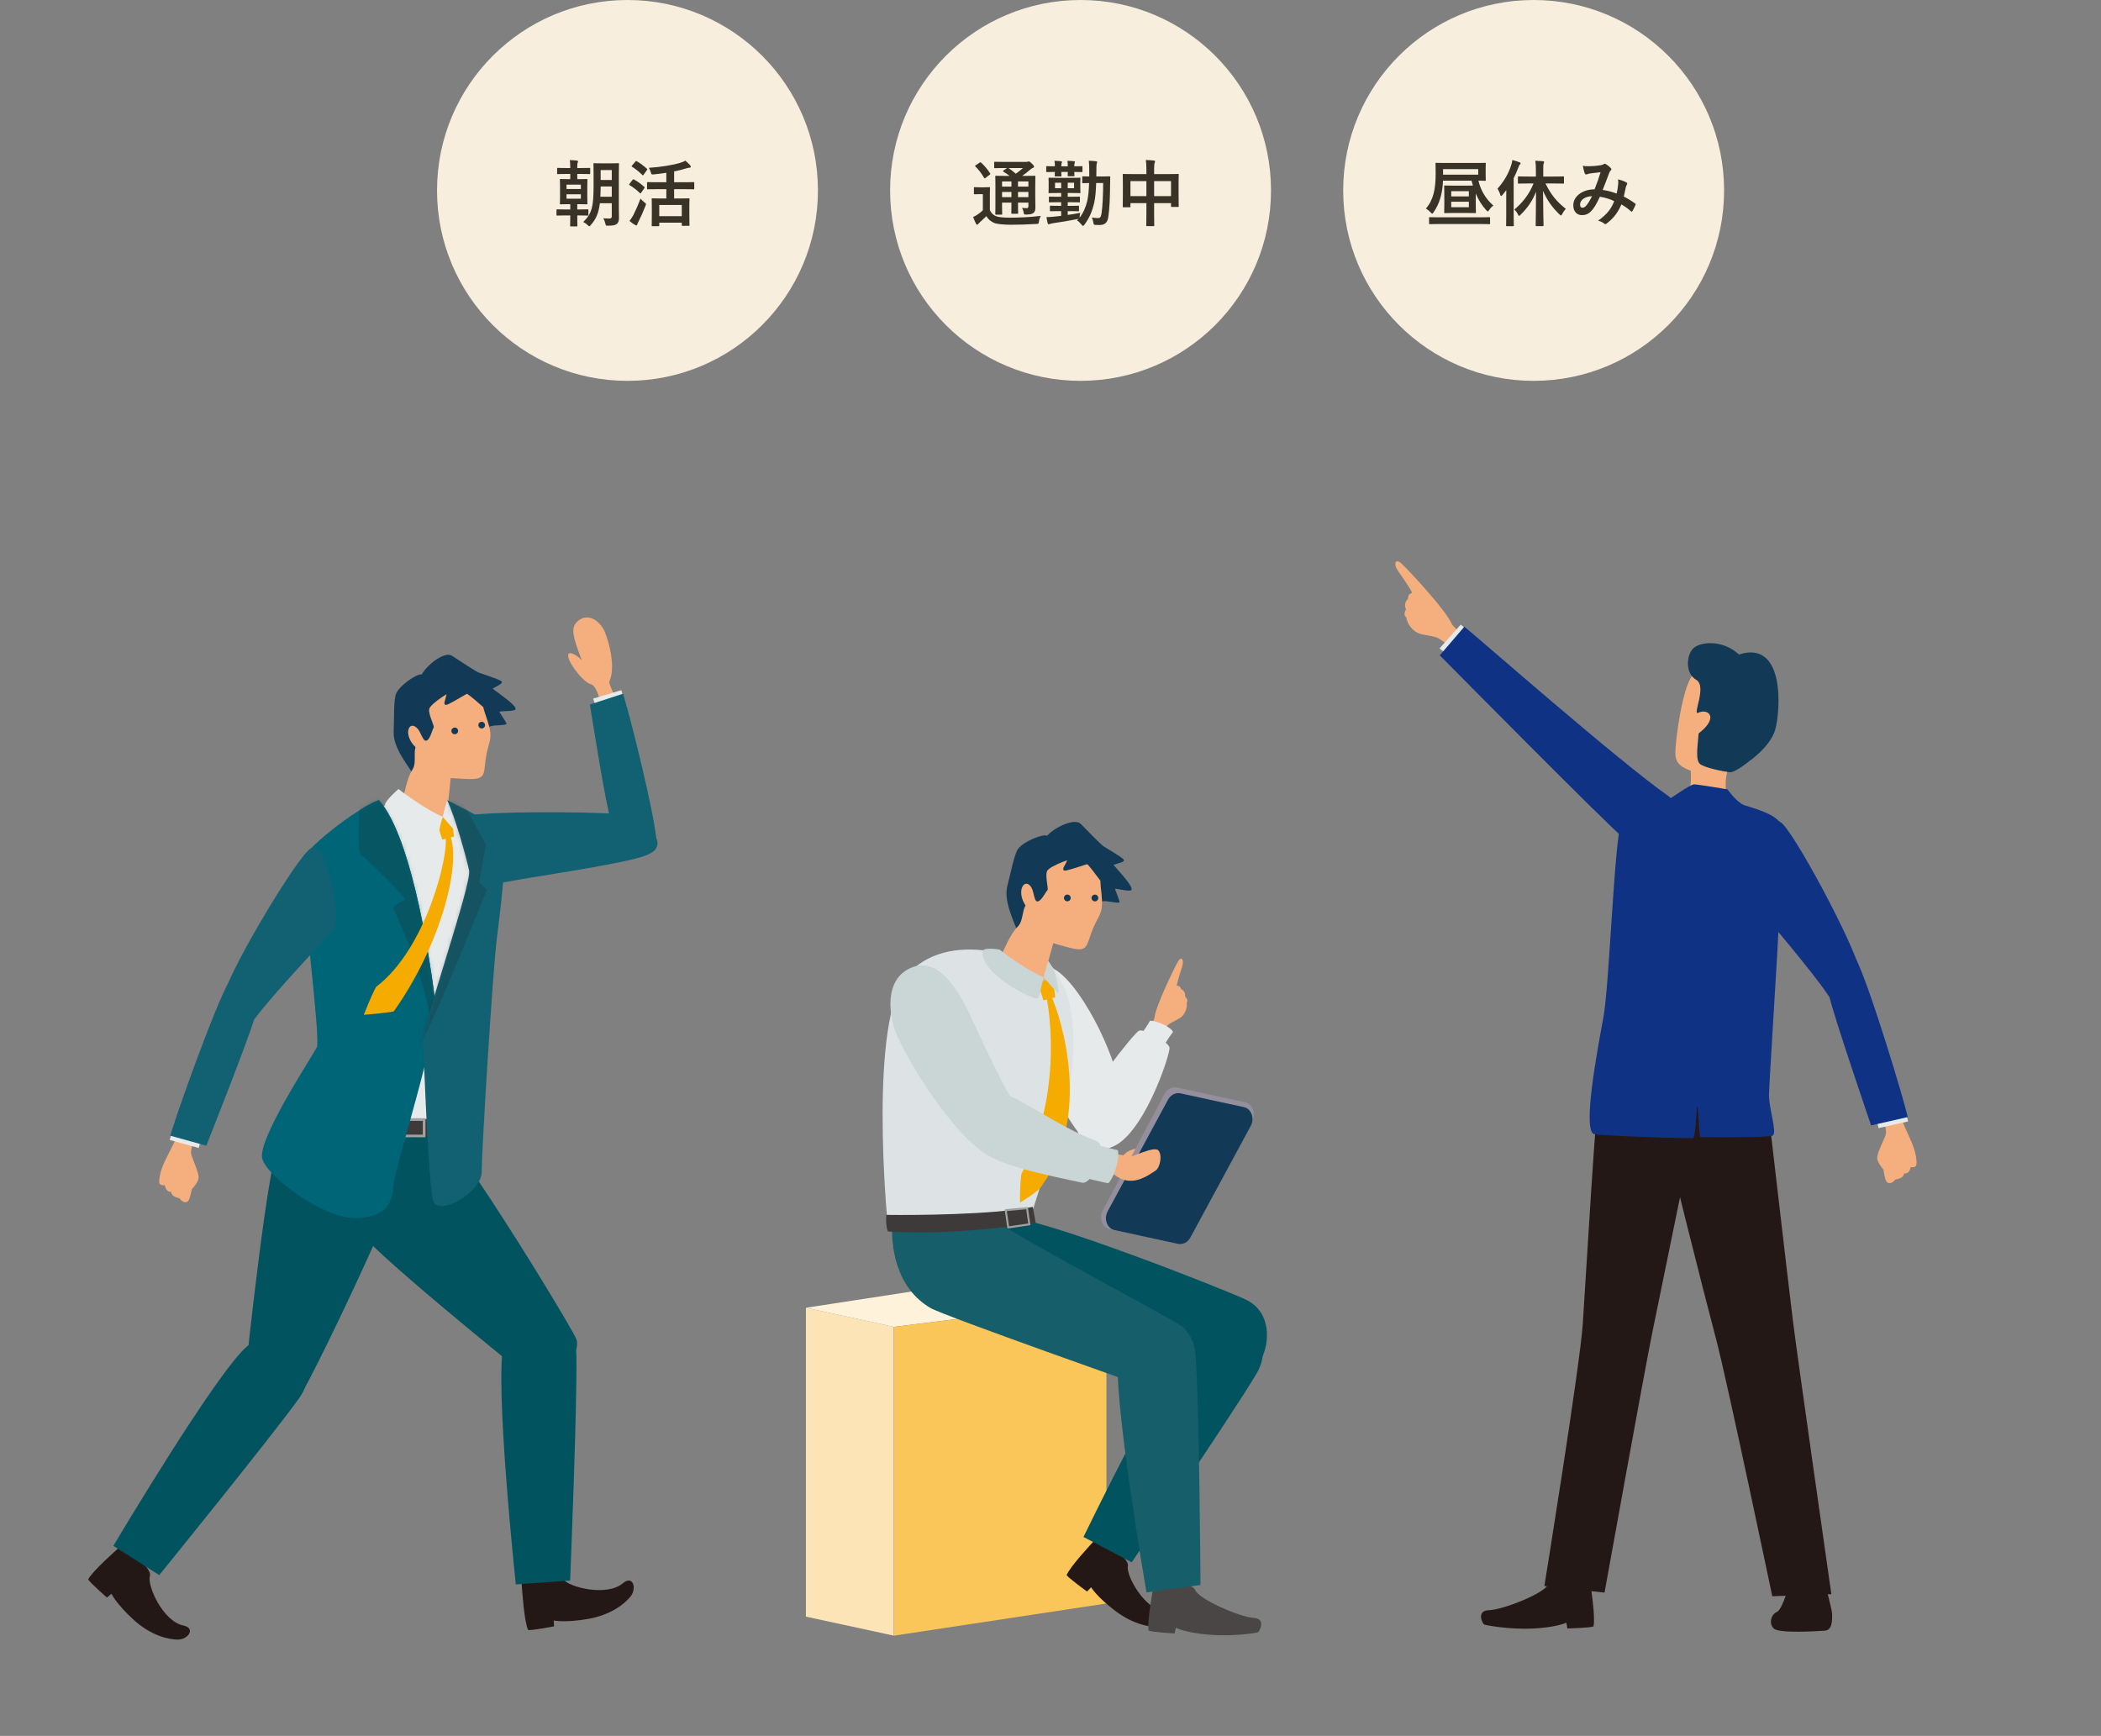 <svg width="524" height="433" viewBox="0 0 524 433" fill="none" xmlns="http://www.w3.org/2000/svg">
<rect x="0" y="0" width="524" height="433" fill="#808080" stroke="none"/>
<circle cx="156.498" cy="47.5" r="47.5" fill="#F7EEDD"/>
<path d="M154.342 43.678C154.342 41.932 154.378 41.014 154.378 40.906C154.378 40.726 154.36 40.708 154.18 40.708C154.054 40.708 153.622 40.744 152.308 40.744H150.076C148.762 40.744 148.312 40.708 148.204 40.708C148.024 40.708 148.006 40.726 148.006 40.906C148.006 41.032 148.042 41.932 148.042 43.678V46.288C148.042 51.688 147.592 53.254 145.468 55.378C145.846 55.558 146.224 55.81 146.566 56.152C146.764 56.35 146.872 56.44 146.962 56.44C147.07 56.44 147.16 56.332 147.358 56.116C148.636 54.658 149.302 53.218 149.608 50.698H152.578V53.938C152.578 54.37 152.398 54.514 151.948 54.514C151.39 54.514 151.03 54.496 150.472 54.46C150.67 54.784 150.868 55.27 150.976 55.756C151.084 56.296 151.084 56.296 151.642 56.296C153.028 56.296 153.496 56.152 153.874 55.828C154.234 55.522 154.378 55.054 154.378 54.37C154.378 53.632 154.342 52.696 154.342 51.886V43.678ZM149.734 49.078C149.77 48.322 149.806 47.476 149.806 46.522H152.578V49.078H149.734ZM152.578 42.418V44.902H149.806V42.418H152.578ZM141.13 52.246C139.618 52.246 139.096 52.21 138.988 52.21C138.808 52.21 138.79 52.228 138.79 52.408V53.56C138.79 53.758 138.808 53.776 138.988 53.776C139.096 53.776 139.618 53.74 141.13 53.74H142.228C142.228 55.378 142.192 56.152 142.192 56.278C142.192 56.458 142.21 56.476 142.408 56.476H143.83C143.992 56.476 144.01 56.458 144.01 56.278C144.01 56.188 143.974 55.396 143.974 53.776V53.74H144.406C145.918 53.74 146.44 53.776 146.548 53.776C146.728 53.776 146.746 53.758 146.746 53.56V52.408C146.746 52.228 146.728 52.21 146.548 52.21C146.44 52.21 145.918 52.246 144.406 52.246H143.974V50.932H144.424C145.738 50.932 146.188 50.968 146.314 50.968C146.494 50.968 146.512 50.95 146.512 50.788C146.512 50.662 146.476 50.194 146.476 49.114V46.504C146.476 45.442 146.512 44.956 146.512 44.848C146.512 44.668 146.494 44.65 146.314 44.65C146.188 44.65 145.738 44.686 144.424 44.686H143.974V43.39H144.856C146.368 43.39 146.872 43.426 146.98 43.426C147.178 43.426 147.196 43.408 147.196 43.228V42.076C147.196 41.896 147.178 41.878 146.98 41.878C146.872 41.878 146.368 41.914 144.856 41.914H143.974V41.59C143.974 40.942 144.01 40.708 144.082 40.564C144.136 40.438 144.172 40.348 144.172 40.258C144.172 40.15 144.082 40.096 143.92 40.06C143.398 39.988 142.804 39.952 142.12 39.934C142.192 40.528 142.228 41.032 142.228 41.914H141.292C139.78 41.914 139.276 41.878 139.168 41.878C138.97 41.878 138.952 41.896 138.952 42.076V43.228C138.952 43.408 138.97 43.426 139.168 43.426C139.276 43.426 139.78 43.39 141.292 43.39H142.228V44.686H141.706C140.374 44.686 139.96 44.65 139.834 44.65C139.654 44.65 139.636 44.668 139.636 44.848C139.636 44.974 139.672 45.442 139.672 46.504V49.114C139.672 50.194 139.636 50.662 139.636 50.788C139.636 50.95 139.654 50.968 139.834 50.968C139.96 50.968 140.392 50.932 141.724 50.932H142.228V52.246H141.13ZM144.874 49.564H141.292V48.466H144.874V49.564ZM141.292 46.054H144.874V47.152H141.292V46.054ZM166.186 47.188V49.51H165.088C163.45 49.51 162.856 49.474 162.748 49.474C162.55 49.474 162.532 49.492 162.532 49.672C162.532 49.798 162.568 50.302 162.568 51.724V53.146C162.568 55.648 162.532 56.116 162.532 56.242C162.532 56.404 162.55 56.422 162.748 56.422H164.224C164.404 56.422 164.422 56.404 164.422 56.242V55.54H170.038V56.152C170.038 56.314 170.056 56.332 170.236 56.332H171.766C171.946 56.332 171.964 56.314 171.964 56.152C171.964 56.044 171.928 55.576 171.928 53.092V51.472C171.928 50.284 171.964 49.78 171.964 49.672C171.964 49.492 171.946 49.474 171.766 49.474C171.64 49.474 171.082 49.51 169.426 49.51H168.13V47.188H170.488C172.252 47.188 172.864 47.224 172.972 47.224C173.134 47.224 173.152 47.206 173.152 47.026V45.604C173.152 45.442 173.134 45.424 172.972 45.424C172.864 45.424 172.252 45.46 170.488 45.46H168.13V42.76C169.21 42.544 170.2 42.31 171.064 42.022C171.55 41.86 171.82 41.842 172.036 41.824C172.216 41.806 172.288 41.698 172.288 41.59C172.288 41.446 172.234 41.356 172.126 41.23C171.802 40.87 171.388 40.438 170.938 40.078C170.578 40.294 170.254 40.42 169.768 40.582C167.932 41.158 164.764 41.68 161.83 41.86C162.01 42.13 162.19 42.544 162.334 43.048C162.478 43.534 162.496 43.552 163.072 43.498C164.116 43.39 165.16 43.264 166.186 43.102V45.46H164.08C162.298 45.46 161.686 45.424 161.578 45.424C161.398 45.424 161.38 45.442 161.38 45.604V47.026C161.38 47.206 161.398 47.224 161.578 47.224C161.686 47.224 162.298 47.188 164.08 47.188H166.186ZM164.422 51.13H170.038V53.92H164.422V51.13ZM156.988 55.108C157.492 55.54 157.96 55.846 158.374 56.098C158.5 56.17 158.608 56.224 158.698 56.224C158.824 56.224 158.896 56.134 158.932 55.99C158.968 55.81 159.094 55.576 159.238 55.306C159.832 54.118 160.444 52.732 160.984 51.346C161.056 51.148 161.11 51.022 161.11 50.914C161.11 50.77 161.002 50.68 160.714 50.464C160.372 50.194 159.994 49.834 159.742 49.546C159.076 51.292 158.446 52.696 157.942 53.686C157.618 54.28 157.366 54.64 156.988 55.108ZM157.654 41.266C157.564 41.374 157.528 41.428 157.528 41.482C157.528 41.518 157.564 41.554 157.654 41.608C158.518 42.13 159.4 42.868 160.192 43.642C160.264 43.696 160.3 43.732 160.354 43.732C160.39 43.732 160.444 43.696 160.516 43.588L161.326 42.454C161.398 42.346 161.434 42.292 161.434 42.238C161.434 42.184 161.398 42.13 161.326 42.076C160.552 41.374 159.724 40.726 158.824 40.222C158.68 40.132 158.626 40.132 158.482 40.294L157.654 41.266ZM157.006 45.838C156.934 45.928 156.898 46 156.898 46.054C156.898 46.09 156.934 46.126 157.024 46.18C157.924 46.72 158.788 47.386 159.562 48.142C159.634 48.214 159.688 48.25 159.724 48.25C159.778 48.25 159.814 48.214 159.868 48.124L160.678 46.972C160.75 46.864 160.786 46.81 160.786 46.756C160.786 46.72 160.75 46.684 160.678 46.612C159.868 45.874 159.004 45.262 158.122 44.776C157.96 44.686 157.906 44.686 157.762 44.866L157.006 45.838Z" fill="#393327"/>
<circle cx="269.498" cy="47.5" r="47.5" fill="#F7EEDD"/>
<path d="M258.198 46.342C258.198 44.884 258.234 44.146 258.234 44.038C258.234 43.858 258.216 43.84 258.036 43.84C257.91 43.84 257.316 43.876 255.606 43.876H254.94C255.678 43.354 256.272 42.886 256.902 42.346C257.226 42.058 257.406 41.95 257.586 41.896C257.784 41.824 257.892 41.716 257.892 41.554C257.892 41.374 257.766 41.194 257.334 40.78C256.902 40.384 256.74 40.258 256.596 40.258C256.506 40.258 256.452 40.276 256.326 40.33C256.236 40.366 256.092 40.384 255.858 40.384H250.512C248.82 40.384 248.262 40.348 248.154 40.348C247.974 40.348 247.956 40.366 247.956 40.564V41.77C247.956 41.932 247.974 41.95 248.154 41.95C248.262 41.95 248.82 41.914 250.512 41.914H251.178L250.296 42.508C250.206 42.58 250.152 42.634 250.152 42.688C250.152 42.742 250.188 42.778 250.26 42.832C250.818 43.174 251.34 43.498 251.808 43.876H250.836C249.144 43.876 248.532 43.84 248.442 43.84C248.244 43.84 248.226 43.858 248.226 44.038C248.226 44.164 248.262 44.776 248.262 46.18V51.238C248.262 52.624 248.226 53.218 248.226 53.344C248.226 53.524 248.244 53.542 248.442 53.542H249.756C249.936 53.542 249.954 53.524 249.954 53.344C249.954 53.236 249.918 52.588 249.918 51.22V50.536H252.258V51.022C252.258 52.39 252.222 53.002 252.222 53.11C252.222 53.308 252.24 53.326 252.42 53.326H253.752C253.914 53.326 253.932 53.308 253.932 53.11C253.932 53.002 253.896 52.39 253.896 51.022V50.536H256.488V51.4C256.488 51.796 256.362 51.922 256.002 51.922C255.696 51.922 255.3 51.904 254.868 51.868C255.102 52.138 255.228 52.57 255.336 53.11C255.426 53.524 255.408 53.524 255.948 53.524C257.1 53.506 257.496 53.326 257.784 53.092C258.144 52.768 258.234 52.354 258.234 51.67C258.234 51.058 258.198 50.212 258.198 49.114V46.342ZM253.896 49.168V47.89H256.488V49.168H253.896ZM256.488 45.262V46.54H253.896V45.262H256.488ZM249.918 46.54V45.262H252.258V46.54H249.918ZM249.918 49.168V47.89H252.258V49.168H249.918ZM255.138 41.914C254.526 42.472 253.968 42.904 253.338 43.336C252.744 42.796 252.15 42.328 251.52 41.914H255.138ZM246.876 48.592C246.876 47.494 246.912 46.99 246.912 46.882C246.912 46.702 246.894 46.684 246.714 46.684C246.624 46.684 246.354 46.72 245.418 46.72H244.374C243.438 46.72 243.204 46.684 243.114 46.684C242.916 46.684 242.898 46.702 242.898 46.882V48.25C242.898 48.448 242.916 48.466 243.114 48.466C243.204 48.466 243.438 48.43 244.374 48.43H245.13V52.444C244.68 52.876 244.23 53.254 243.744 53.56C243.402 53.776 243.15 53.92 242.7 54.136C242.952 54.784 243.186 55.36 243.438 55.828C243.51 55.972 243.618 56.062 243.69 56.062C243.798 56.062 243.87 56.008 243.942 55.882C244.014 55.792 244.104 55.702 244.302 55.522C244.86 55 245.454 54.46 246.012 53.92C246.444 54.676 247.02 55.162 247.83 55.558C248.478 55.882 250.224 56.062 252.06 56.062C253.95 56.062 256.146 56.008 258.45 55.864C259.026 55.846 259.026 55.846 259.116 55.27C259.188 54.766 259.35 54.208 259.602 53.848C256.92 54.172 254.094 54.298 251.79 54.298C250.224 54.298 249.018 54.172 248.406 53.92C247.65 53.596 247.254 53.164 246.876 52.426V48.592ZM243.348 41.23C243.15 41.356 243.132 41.41 243.276 41.536C244.05 42.292 244.788 43.246 245.436 44.344C245.49 44.434 245.526 44.488 245.58 44.488C245.634 44.488 245.706 44.434 245.814 44.362L246.822 43.588C247.038 43.426 247.038 43.39 246.93 43.228C246.282 42.22 245.544 41.338 244.716 40.582C244.644 40.51 244.59 40.474 244.536 40.474C244.482 40.474 244.41 40.51 244.32 40.564L243.348 41.23ZM275.136 45.658C275.118 48.736 274.992 51.508 274.722 53.254C274.578 54.172 274.362 54.406 273.804 54.406C273.336 54.406 272.778 54.334 272.31 54.262C272.49 54.622 272.616 55.054 272.688 55.486C272.778 56.062 272.778 56.062 273.192 56.098C273.498 56.116 273.786 56.134 274.164 56.134C275.532 56.134 276.198 55.558 276.414 54.154C276.738 52.03 276.846 49.024 276.864 45.964C276.864 45.388 276.882 44.83 276.9 44.2C276.9 44.02 276.864 43.984 276.684 43.984C276.576 43.984 276.108 44.02 274.704 44.02H273.426C273.444 43.57 273.444 43.12 273.444 42.67C273.444 41.572 273.462 41.05 273.516 40.852C273.57 40.69 273.642 40.546 273.642 40.402C273.642 40.312 273.534 40.24 273.372 40.222C272.742 40.15 272.202 40.114 271.554 40.096C271.644 40.96 271.662 41.518 271.662 42.616V44.02C270.6 44.02 270.204 43.984 270.114 43.984C269.934 43.984 269.916 44.002 269.916 44.182V45.514C269.916 45.676 269.934 45.694 270.114 45.694C270.204 45.694 270.582 45.676 271.626 45.658C271.572 47.422 271.428 48.988 271.158 50.158C270.78 51.706 270.186 53.128 269.25 54.298C269.25 54.226 269.25 54.118 269.268 53.992C269.286 53.686 269.358 53.398 269.412 53.092C268.404 53.29 267.324 53.47 266.298 53.614V52.66H266.874C268.314 52.66 268.8 52.696 268.908 52.696C269.088 52.696 269.106 52.678 269.106 52.48V51.526C269.106 51.328 269.088 51.31 268.908 51.31C268.8 51.31 268.314 51.346 266.874 51.346H266.298V50.446H267.036C268.548 50.446 269.034 50.482 269.142 50.482C269.322 50.482 269.34 50.464 269.34 50.284V49.222C269.34 49.06 269.322 49.042 269.142 49.042C269.034 49.042 268.548 49.078 267.036 49.078H266.298V48.142H267.09C268.62 48.142 269.142 48.178 269.25 48.178C269.448 48.178 269.466 48.16 269.466 47.962C269.466 47.854 269.43 47.548 269.43 46.828V45.694C269.43 44.938 269.466 44.632 269.466 44.524C269.466 44.344 269.448 44.326 269.25 44.326C269.142 44.326 268.62 44.362 267.09 44.362H263.886C262.356 44.362 261.834 44.326 261.708 44.326C261.528 44.326 261.51 44.344 261.51 44.524C261.51 44.632 261.546 44.938 261.546 45.694V46.828C261.546 47.548 261.51 47.854 261.51 47.962C261.51 48.16 261.528 48.178 261.708 48.178C261.834 48.178 262.356 48.142 263.886 48.142H264.66V49.078H263.922C262.41 49.078 261.924 49.042 261.816 49.042C261.618 49.042 261.6 49.06 261.6 49.222V50.284C261.6 50.464 261.618 50.482 261.816 50.482C261.924 50.482 262.41 50.446 263.922 50.446H264.66V51.346H264.084C262.644 51.346 262.176 51.31 262.068 51.31C261.87 51.31 261.852 51.328 261.852 51.526V52.48C261.852 52.678 261.87 52.696 262.068 52.696C262.176 52.696 262.644 52.66 264.084 52.66H264.66V53.848C263.958 53.938 263.31 53.992 262.788 54.046C262.086 54.118 261.69 54.136 260.988 54.154C261.078 54.658 261.168 55.18 261.276 55.648C261.33 55.828 261.42 55.936 261.528 55.936C261.654 55.936 261.744 55.9 261.87 55.846C262.014 55.792 262.176 55.756 262.482 55.702C264.516 55.414 266.694 55.054 268.674 54.658L268.98 54.604L268.62 54.982C268.962 55.18 269.376 55.576 269.754 56.044C269.916 56.242 270.006 56.35 270.114 56.35C270.204 56.35 270.294 56.26 270.438 56.08C271.68 54.424 272.382 52.75 272.886 50.644C273.192 49.33 273.336 47.548 273.39 45.658H275.136ZM267.882 46.954H266.298V45.586H267.882V46.954ZM263.13 46.954V45.586H264.66V46.954H263.13ZM260.934 42.706C260.934 42.904 260.952 42.922 261.132 42.922C261.222 42.922 261.744 42.904 263.094 42.886C263.076 43.462 263.058 43.714 263.058 43.804C263.058 43.984 263.076 44.002 263.256 44.002H264.534C264.714 44.002 264.732 43.984 264.732 43.804C264.732 43.714 264.696 43.462 264.696 42.886H266.316C266.298 43.462 266.28 43.678 266.28 43.786C266.28 43.948 266.298 43.966 266.478 43.966H267.774C267.954 43.966 267.972 43.948 267.972 43.786C267.972 43.696 267.936 43.462 267.936 42.886C269.178 42.904 269.664 42.922 269.772 42.922C269.952 42.922 269.97 42.904 269.97 42.706V41.644C269.97 41.464 269.952 41.446 269.772 41.446C269.664 41.446 269.178 41.482 267.936 41.482C267.936 40.996 267.954 40.762 268.026 40.636C268.062 40.546 268.098 40.474 268.098 40.384C268.098 40.276 268.026 40.24 267.882 40.222C267.378 40.168 266.784 40.132 266.226 40.114C266.28 40.546 266.316 40.942 266.316 41.482H264.696C264.696 40.978 264.732 40.762 264.786 40.654C264.84 40.546 264.876 40.492 264.876 40.384C264.876 40.294 264.804 40.24 264.642 40.222C264.156 40.168 263.562 40.132 262.986 40.114C263.076 40.564 263.094 40.942 263.094 41.482C261.744 41.482 261.222 41.446 261.132 41.446C260.952 41.446 260.934 41.464 260.934 41.644V42.706ZM285.918 43.426H282.66C280.932 43.426 280.338 43.39 280.212 43.39C280.032 43.39 280.014 43.408 280.014 43.588C280.014 43.696 280.05 44.272 280.05 46.108V47.962C280.05 50.842 280.014 51.382 280.014 51.49C280.014 51.688 280.032 51.706 280.212 51.706H281.742C281.922 51.706 281.94 51.688 281.94 51.49V50.662H285.918V52.912C285.918 55.036 285.882 56.098 285.882 56.206C285.882 56.386 285.9 56.404 286.08 56.404H287.682C287.862 56.404 287.88 56.386 287.88 56.206C287.88 56.116 287.844 55.018 287.844 52.876V50.662H292.056V51.418C292.056 51.598 292.074 51.616 292.254 51.616H293.784C293.964 51.616 293.982 51.598 293.982 51.418C293.982 51.31 293.946 50.788 293.946 47.908V45.82C293.946 44.254 293.982 43.696 293.982 43.588C293.982 43.408 293.964 43.39 293.784 43.39C293.658 43.39 293.064 43.426 291.336 43.426H287.844V42.076C287.844 41.23 287.898 40.834 287.988 40.618C288.042 40.51 288.078 40.384 288.078 40.258C288.078 40.132 287.934 40.06 287.772 40.042C287.16 39.97 286.44 39.934 285.774 39.916C285.882 40.564 285.918 41.212 285.918 42.22V43.426ZM292.056 45.172V48.916H287.844V45.172H292.056ZM281.94 45.172H285.918V48.916H281.94V45.172Z" fill="#393327"/>
<circle cx="382.498" cy="47.5" r="47.5" fill="#F7EEDD"/>
<path d="M370.532 42.112C370.532 41.248 370.568 40.924 370.568 40.816C370.568 40.636 370.55 40.618 370.37 40.618C370.28 40.618 369.65 40.654 367.868 40.654H360.74C358.976 40.654 358.328 40.618 358.22 40.618C358.04 40.618 358.022 40.636 358.022 40.816C358.022 40.924 358.058 41.68 358.058 43.3C358.058 47.116 357.518 49.852 355.628 52.012C356.006 52.228 356.456 52.606 356.834 53.002C357.014 53.2 357.122 53.308 357.194 53.308C357.284 53.308 357.356 53.2 357.518 52.984C359.084 50.77 359.768 48.16 359.894 45.064H367.004C367.112 45.478 367.22 45.892 367.346 46.288C367.022 46.306 366.5 46.306 365.726 46.306H362.576C361.046 46.306 360.506 46.27 360.38 46.27C360.2 46.27 360.182 46.288 360.182 46.468C360.182 46.594 360.218 47.08 360.218 48.196V51.238C360.218 52.372 360.182 52.84 360.182 52.966C360.182 53.146 360.2 53.164 360.38 53.164C360.506 53.164 361.046 53.128 362.576 53.128H365.726C367.256 53.128 367.778 53.164 367.904 53.164C368.084 53.164 368.102 53.146 368.102 52.966C368.102 52.858 368.066 52.372 368.066 51.238V48.268C368.714 49.834 369.56 51.22 370.694 52.444C370.892 52.642 370.982 52.732 371.072 52.732C371.162 52.732 371.234 52.624 371.396 52.408C371.684 51.958 372.062 51.562 372.44 51.256C370.64 49.708 369.29 47.53 368.732 45.064C369.848 45.082 370.298 45.1 370.37 45.1C370.55 45.1 370.568 45.082 370.568 44.902C370.568 44.794 370.532 44.47 370.532 43.624V42.112ZM368.678 43.57H359.912V42.184H368.678V43.57ZM366.338 51.688H361.946V50.32H366.338V51.688ZM361.946 47.692H366.338V48.988H361.946V47.692ZM369.074 55.882C370.73 55.882 371.306 55.918 371.414 55.918C371.612 55.918 371.63 55.9 371.63 55.72V54.37C371.63 54.19 371.612 54.172 371.414 54.172C371.306 54.172 370.73 54.208 369.074 54.208H358.976C357.32 54.208 356.744 54.172 356.636 54.172C356.438 54.172 356.42 54.19 356.42 54.37V55.72C356.42 55.9 356.438 55.918 356.636 55.918C356.744 55.918 357.32 55.882 358.976 55.882H369.074ZM382.466 45.766C381.422 48.43 379.766 50.518 377.696 52.264C378.038 52.606 378.326 52.948 378.578 53.47C378.704 53.722 378.776 53.848 378.866 53.848C378.956 53.848 379.064 53.74 379.226 53.578C380.972 51.886 382.214 50.086 383.096 47.818C383.078 52.192 383.006 55.828 383.006 56.188C383.006 56.386 383.024 56.404 383.204 56.404H384.77C384.95 56.404 384.968 56.386 384.968 56.188C384.968 55.828 384.86 52.174 384.842 47.62C385.832 49.888 387.092 51.706 388.946 53.488C389.126 53.65 389.216 53.74 389.306 53.74C389.414 53.74 389.486 53.632 389.63 53.362C389.882 52.894 390.152 52.48 390.53 52.102C388.208 50.266 386.786 48.502 385.454 45.766H387.398C389.144 45.766 389.756 45.802 389.882 45.802C390.044 45.802 390.062 45.784 390.062 45.604V44.2C390.062 44.02 390.044 44.002 389.882 44.002C389.756 44.002 389.144 44.038 387.398 44.038H384.896V42.598C384.896 41.374 384.896 40.996 385.004 40.78C385.058 40.654 385.112 40.564 385.112 40.402C385.112 40.312 385.004 40.222 384.824 40.204C384.23 40.15 383.582 40.114 382.916 40.096C383.024 40.816 383.06 41.482 383.06 42.634V44.038H381.242C379.478 44.038 378.884 44.002 378.776 44.002C378.596 44.002 378.578 44.02 378.578 44.2V45.604C378.578 45.784 378.596 45.802 378.776 45.802C378.884 45.802 379.478 45.766 381.242 45.766H382.466ZM375.662 53.488C375.662 55.252 375.626 56.116 375.626 56.224C375.626 56.404 375.644 56.422 375.806 56.422H377.354C377.534 56.422 377.552 56.404 377.552 56.224C377.552 56.134 377.516 55.252 377.516 53.488V44.452C377.948 43.588 378.344 42.706 378.686 41.788C378.848 41.32 378.92 41.158 379.046 41.05C379.19 40.942 379.244 40.87 379.244 40.744C379.244 40.618 379.154 40.564 378.956 40.474C378.434 40.258 377.786 40.078 377.192 39.916C377.138 40.348 377.048 40.762 376.904 41.194C376.238 43.336 375.014 45.37 373.484 47.062C373.718 47.422 374.024 48.016 374.168 48.574C374.222 48.79 374.294 48.88 374.384 48.88C374.456 48.88 374.564 48.808 374.708 48.646C375.05 48.25 375.374 47.836 375.68 47.422C375.662 48.124 375.662 48.844 375.662 49.42V53.488ZM403.202 48.286C401.906 47.8 400.844 47.53 399.71 47.386C400.25 46.09 400.754 44.686 401.222 43.462C401.366 43.12 401.438 42.778 401.708 42.526C401.816 42.418 401.888 42.328 401.888 42.22C401.888 42.112 401.834 42.022 401.726 41.914C401.384 41.554 400.952 41.194 400.502 40.924C400.43 40.87 400.34 40.852 400.25 40.852C400.178 40.852 400.088 40.87 400.016 40.924C399.782 41.068 399.584 41.158 399.134 41.23C398.108 41.374 397.208 41.464 396.344 41.464C395.804 41.482 395.3 41.464 394.76 41.356C394.94 42.256 395.12 42.958 395.282 43.318C395.336 43.444 395.426 43.516 395.57 43.516C395.678 43.516 395.804 43.48 395.894 43.444C396.182 43.336 396.452 43.282 396.704 43.246C397.298 43.174 398.198 43.066 399.188 42.958C398.738 44.47 398.288 45.73 397.694 47.224C394.688 47.224 392.384 48.97 392.384 51.202C392.384 52.948 393.482 53.668 394.526 53.668C395.444 53.668 396.164 53.38 396.83 52.678C397.55 51.958 398.072 51.058 399.026 49.078C400.322 49.276 401.6 49.672 402.59 50.176C401.906 51.994 400.808 53.488 398.558 55.054C399.188 55.216 399.638 55.396 400.124 55.792C400.25 55.882 400.322 55.918 400.394 55.918C400.502 55.918 400.592 55.846 400.754 55.72C402.5 54.37 403.472 53.056 404.39 50.986C405.236 51.472 405.956 51.994 406.748 52.678C406.82 52.75 406.892 52.804 406.964 52.804C407.018 52.804 407.072 52.768 407.126 52.678C407.342 52.318 407.72 51.562 407.9 51.13C407.954 50.95 407.972 50.86 407.792 50.752C407.126 50.248 406.01 49.546 404.984 49.024C405.164 48.25 405.344 47.458 405.488 46.702C405.542 46.432 405.668 46.234 405.776 46C405.902 45.838 405.812 45.604 405.65 45.514C405.218 45.244 404.498 44.974 403.562 44.74C403.616 45.226 403.616 45.568 403.58 45.964C403.508 46.774 403.382 47.458 403.202 48.286ZM397.064 48.934C396.596 49.888 396.164 50.608 395.75 51.13C395.39 51.58 395.048 51.814 394.706 51.814C394.274 51.814 394.076 51.562 394.076 50.986C394.076 49.96 395.228 49.006 397.064 48.934Z" fill="#393327"/>
<path d="M113.058 204.244C115.253 202.121 148.449 202.455 153.778 203.057C159.106 203.659 169.295 210.565 160.631 213.557C154.632 215.631 131.591 218.925 127.234 219.811C106.992 223.891 110.444 206.769 113.075 204.244H113.058Z" fill="#126173"/>
<path d="M150.125 177.024C150.125 177.024 149.22 171.155 147.41 170.704C145.6 170.252 142.198 165.955 141.746 163.932C141.294 161.892 143.874 163.347 145.114 164.701C142.735 158.598 142.232 156.374 144.26 154.803C146.304 153.214 148.734 154.084 150.46 156.843C151.314 158.197 153.845 165.989 151.985 169.968C151.616 170.77 155.034 176.656 155.034 176.656L150.108 177.057L150.125 177.024Z" fill="#F5AF7E"/>
<path d="M156.291 176.238L154.934 172.158L147.93 174.265L149.957 180.385L156.291 176.238Z" fill="#E6EAEB"/>
<path d="M155.403 173.044L147.125 175.736C147.125 175.736 151.13 201.402 152.404 204.846C153.677 208.274 164.033 216.584 163.765 210.163C163.497 203.743 156.76 177.141 155.403 173.044V173.044Z" fill="#126173"/>
<path d="M30.177 385.592C28.586 387.029 23.039 391.945 22 393.952C22.285 394.671 26.675 398.5 26.675 398.5L27.798 397.547C27.798 397.547 28.904 399.988 33.261 403.984C37.618 407.997 42.058 408.983 44.337 408.983C46.918 408.983 48.946 406.141 45.678 405.455C40.6 404.368 36.663 395.507 37.383 393.132C38.104 390.758 30.177 385.592 30.177 385.592Z" fill="#231815"/>
<path d="M39.713 392.898L28.268 385.608C28.268 385.608 54.392 341.617 61.748 335.749C69.105 329.88 81.606 339.026 74.618 348.757C67.63 358.488 39.713 392.898 39.713 392.898Z" fill="#00535F"/>
<path d="M61.362 341.25C61.362 341.25 67.026 287.076 69.891 284.434C72.757 281.792 102.266 276.141 103.171 282.98C104.076 289.835 78.773 341.601 76.092 345.981C73.427 350.362 60.96 346.901 61.362 341.25V341.25Z" fill="#00535F"/>
<path d="M130.101 395.005C130.251 397.145 130.754 404.536 131.709 406.575C132.447 406.793 138.178 405.689 138.178 405.689L138.11 404.218C138.11 404.218 140.708 404.836 146.556 403.85C152.404 402.864 155.907 399.971 157.297 398.182C158.873 396.142 157.867 392.798 155.32 394.955C151.349 398.299 141.914 395.958 140.49 393.952C139.066 391.945 130.101 395.022 130.101 395.022V395.005Z" fill="#231815"/>
<path d="M142.199 394.253L128.642 395.222C128.642 395.222 123.247 344.376 125.643 335.28C128.039 326.185 143.539 326.067 143.757 338.039C143.992 350.011 142.199 394.236 142.199 394.236V394.253Z" fill="#00535F"/>
<path d="M131.625 343.507C131.625 343.507 89.095 309.364 88.425 305.518C87.755 301.673 98.999 273.884 105.266 276.843C111.516 279.803 141.378 329.111 143.606 333.725C145.852 338.34 136.166 346.901 131.625 343.507V343.507Z" fill="#00535F"/>
<path d="M94.357 279.87L112.572 278.934L124.017 222.52L116.175 205.331H106.121L98.161 199.563L93.117 202.606L94.357 279.87Z" fill="#E6EAEB"/>
<path d="M116.175 279.117H90.185V283.498H116.175V279.117Z" fill="#3E3A39"/>
<path d="M100.222 278.933V283.682H106.12V278.933H100.222ZM105.433 283.03H100.909V279.602H105.433V283.03Z" fill="#9FA0A0"/>
<path d="M108.752 204.595L110.31 209.444L113.243 208.675L112.757 204.696L110.411 203.743L108.752 204.595Z" fill="#F6AB00"/>
<path d="M102.853 192.875C102.032 191.236 98.027 186.671 98.178 182.575C98.329 178.479 98.178 175.736 98.63 173.496C99.083 171.255 104.211 167.828 105.166 168.262C106.49 165.838 110.913 162.36 112.74 163.581C114.566 164.801 118.689 167.493 119.409 167.778C120.13 168.062 124.219 169.349 124.989 169.884C125.76 170.419 124.051 171.055 122.844 171.774C125.475 173.73 128.693 175.954 128.592 176.873C128.525 177.576 124.386 177.275 124.554 177.592C124.721 177.91 126.112 179.967 126.33 180.468C126.548 180.97 123.414 180.886 122.912 181.037C122.794 181.07 120.767 181.455 119.828 182.425C117.013 185.334 110.997 191.487 110.997 191.487L102.853 192.858V192.875Z" fill="#123955"/>
<path d="M100.323 199.947C100.726 198.81 101.379 194.212 102.837 192.022C103.926 190.35 103.105 188.243 103.624 186.37C100.407 183.277 101.966 179.331 104.194 181.806C104.848 182.541 105.434 184.581 106.071 184.749C107.177 185.066 107.881 181.756 108.132 181.555C108.534 181.254 106.725 178.177 107.06 176.823C107.395 175.469 113.092 171.807 114.131 171.941C115.891 172.175 118.32 174.499 120.516 176.372C121.119 178.746 121.99 180.418 122.275 182.625C122.51 184.498 121.823 185.785 121.454 187.558C120.298 193.042 121.856 194.53 116.326 194.312C114.181 194.229 112.405 194.078 112.405 194.078L111.517 202.823C116.293 203.726 96.788 207.204 100.29 199.93L100.323 199.947Z" fill="#F5AF7E"/>
<path d="M114.248 182.441C114.181 182.909 113.746 183.21 113.293 183.143C112.824 183.077 112.522 182.642 112.589 182.19C112.656 181.739 113.092 181.421 113.545 181.488C114.014 181.555 114.315 181.99 114.248 182.441Z" fill="#123955"/>
<path d="M120.968 181.003C120.901 181.472 120.465 181.772 120.013 181.706C119.56 181.639 119.242 181.204 119.309 180.753C119.376 180.284 119.811 179.983 120.264 180.05C120.716 180.117 121.035 180.552 120.968 181.003Z" fill="#123955"/>
<path d="M112.723 164.969C112.606 166.607 111.483 173.212 111.031 174.516C110.595 175.82 110.93 176.054 111.852 175.636C112.774 175.218 116.661 172.927 116.661 172.927L115.74 166.774L112.707 164.985L112.723 164.969Z" fill="#123955"/>
<path d="M99.384 196.804C101.462 198.509 107.478 202.606 110.427 203.743C109.321 207.07 109.573 208.625 108.718 208.96C107.864 209.294 95.782 202.104 95.966 200.834C96.15 199.563 99.401 196.804 99.401 196.804H99.384Z" fill="#E6EAEB"/>
<path d="M111.5 199.563L110.411 203.743C110.411 203.743 112.858 206.619 113.729 207.455C114.6 208.291 113.612 204.211 113.243 202.89C112.874 201.569 111.5 199.563 111.5 199.563Z" fill="#E6EAEB"/>
<mask id="mask0_211_935" style="mask-type:alpha" maskUnits="userSpaceOnUse" x="89" y="197" width="25" height="69">
<g style="mix-blend-mode:multiply">
<path d="M89.967 197.974C89.549 200.499 89.113 212.571 89.967 213.123C90.822 213.675 101.245 223.774 100.994 224.325C100.742 224.877 97.81 225.613 98.178 226.716C98.547 227.82 108.199 247.633 108.199 261.946C108.199 276.258 113.226 247.817 113.226 247.817L102.954 212.772L95.715 199.379L89.967 197.974V197.974Z" fill="#231815"/>
</g>
</mask>
<g mask="url(#mask0_211_935)">
<path d="M94.475 199.563C103.122 209.11 107.73 242.868 108.568 250.225C109.405 257.565 98.497 291.089 98.161 295.453C97.826 299.817 96.704 303.496 88.995 303.83C80.969 304.181 66.708 293.647 65.418 289.049C64.128 284.468 76.98 264.905 79.025 261.244C80.03 259.455 74.986 218.724 74.986 215.497C74.986 212.27 89.146 201.502 94.475 199.563V199.563Z" fill="#006577"/>
</g>
<path d="M94.475 199.563C103.122 209.11 107.73 242.868 108.568 250.225C109.405 257.565 98.497 291.089 98.161 295.453C97.826 299.817 96.704 303.496 88.995 303.83C80.969 304.181 66.708 293.647 65.418 289.049C64.128 284.468 76.98 264.905 79.025 261.244C80.03 259.455 74.986 218.724 74.986 215.497C74.986 212.27 89.146 201.502 94.475 199.563V199.563Z" fill="#006577"/>
<g opacity="0.2">
<mask id="mask1_211_935" style="mask-type:alpha" maskUnits="userSpaceOnUse" x="65" y="199" width="44" height="105">
<path d="M94.475 199.563C103.122 209.11 107.73 242.868 108.568 250.225C109.405 257.565 98.497 291.089 98.161 295.453C97.826 299.817 96.704 303.496 88.995 303.83C80.969 304.181 66.708 293.647 65.418 289.049C64.128 284.468 76.98 264.905 79.025 261.244C80.03 259.455 74.986 218.724 74.986 215.497C74.986 212.27 89.146 201.502 94.475 199.563V199.563Z" fill="#006577"/>
</mask>
<g mask="url(#mask1_211_935)">
<g style="mix-blend-mode:multiply">
<path d="M89.967 197.974C89.549 200.499 89.113 212.571 89.967 213.123C90.822 213.675 101.245 223.774 100.994 224.325C100.742 224.877 97.81 225.613 98.178 226.716C98.547 227.82 108.199 247.633 108.199 261.946C108.199 276.258 113.226 247.817 113.226 247.817L102.954 212.772L95.715 199.379L89.967 197.974V197.974Z" fill="#231815"/>
</g>
</g>
</g>
<path d="M111.499 199.563C113.644 204.144 116.258 213.792 116.996 217.102C117.733 220.413 105.266 255.96 105.5 259.956C105.752 263.969 106.807 295.788 108.081 299.633C109.354 303.479 120.129 297.476 120.129 292.343C120.129 287.21 122.81 243.203 123.9 234.257C125.324 222.536 127.167 208.842 124.218 206.619C121.269 204.395 111.499 199.579 111.499 199.579V199.563Z" fill="#126173"/>
<g opacity="0.2">
<mask id="mask2_211_935" style="mask-type:alpha" maskUnits="userSpaceOnUse" x="105" y="199" width="21" height="102">
<path d="M111.499 199.563C113.644 204.144 116.258 213.792 116.996 217.102C117.733 220.413 105.266 255.96 105.5 259.956C105.752 263.969 106.807 295.788 108.081 299.633C109.354 303.479 120.129 297.476 120.129 292.343C120.129 287.21 122.81 243.203 123.9 234.257C125.324 222.536 127.167 208.842 124.218 206.619C121.269 204.395 111.499 199.579 111.499 199.579V199.563Z" fill="#126173"/>
</mask>
<g mask="url(#mask2_211_935)">
<g style="mix-blend-mode:multiply">
<path d="M115.153 199.513L121.169 210.749L119.493 220.112L121.437 221.951C121.437 221.951 108.316 254.89 104.026 262.163C100.541 268.066 113.243 217.37 113.243 217.37L109.573 200.048L111.399 197.49L115.153 199.529V199.513Z" fill="#231815"/>
</g>
</g>
</g>
<path d="M45.158 279.87C44.22 285.504 39.913 289.785 39.712 294.583C39.662 295.754 40.45 295.62 41.12 295.67C41.321 296.974 42.108 297.392 42.645 297.275C42.863 298.513 44.036 298.697 44.79 298.914C45.46 299.934 46.482 300.151 46.968 299.533C47.454 298.914 47.739 296.941 47.856 296.623C48.258 296.189 49.364 294.951 49.532 293.898C49.7 292.845 48.409 290.036 47.739 288.113C47.069 286.19 50.185 280.923 50.185 280.923L45.142 279.87H45.158Z" fill="#F5AF7E"/>
<path d="M43.583 279.836L42.326 284.351L49.565 286.357L51.459 279.602L43.583 279.836Z" fill="#E6EAEB"/>
<path d="M77.667 211.517C74.55 212.888 57.625 241.447 56.352 246.931C55.095 252.432 57.608 262.163 63.825 253.753C67.948 248.185 80.633 234.759 83.046 231.966C85.442 229.191 81.37 209.879 77.65 211.517H77.667Z" fill="#126173"/>
<path d="M42.443 283.281L51.459 285.789C51.459 285.789 62.368 258.25 63.323 254.371C64.261 250.492 60.893 238.454 57.307 244.49C53.721 250.526 43.717 278.749 42.46 283.264L42.443 283.281Z" fill="#126173"/>
<path d="M111.114 208.976C111.902 213.123 106.439 236.598 93.804 246.162C92.53 248.486 90.737 253.134 90.737 253.134C90.737 253.134 96.602 252.683 98.211 252.282C110.343 235.16 115.085 214.845 112.22 208.358C111.08 207.371 111.097 208.993 111.097 208.993L111.114 208.976Z" fill="#F6AB00"/>
<path d="M222.923 408L201 403.258V326.213L222.923 330.972V408Z" fill="#FDE4B6"/>
<path d="M222.923 330.972L201 326.213L244.31 319.561L275.777 324.354L222.923 330.972Z" fill="#FEF2DB"/>
<path d="M275.944 399.974L223.007 408V330.972L275.944 324.387V399.974Z" fill="#FAC559"/>
<path d="M309.743 342.701C309.743 342.701 256.117 335.161 253.467 332.296C250.817 329.431 244.057 304.648 250.918 303.743C257.778 302.839 306.371 322.008 310.967 324.303C319.807 328.727 315.395 343.087 309.726 342.685L309.743 342.701Z" fill="#00535F"/>
<path d="M273.395 383.787C271.936 385.362 266.87 390.791 266.031 392.886C266.383 393.573 271.114 396.991 271.114 396.991L272.137 395.936C272.137 395.936 273.462 398.265 278.192 401.85C282.922 405.436 287.434 406.023 289.699 405.805C292.265 405.57 294.026 402.537 290.705 402.152C285.539 401.549 280.792 393.07 281.295 390.641C281.782 388.211 273.412 383.787 273.412 383.787H273.395Z" fill="#231815"/>
<path d="M287.904 254.012C288.122 251.18 292.785 241.646 293.724 239.97C294.663 238.294 295.385 239.45 294.831 241.126C294.278 242.802 293.54 245.282 293.472 245.851C294.361 245.985 294.294 246.153 294.596 246.756C295.552 247.175 295.67 248.18 295.536 248.499C295.821 248.918 296.458 249.437 295.955 250.091C296.173 251.079 295.737 253.04 294.244 253.961C292.751 254.883 291.795 255.101 291.04 255.955C290.269 256.81 289.48 258.167 289.48 258.167L286.545 256.86L287.92 254.028L287.904 254.012Z" fill="#F5AF7E"/>
<path d="M261.234 241.109C267.373 242.064 276.934 259.641 279.064 270.265C281.496 282.379 278.93 286.451 275.122 286.703C268.044 287.172 258.818 263.529 257.191 259.34C255.581 255.168 252.528 239.752 261.234 241.109V241.109Z" fill="#E6EAEB"/>
<path d="M268.849 278.576C270.224 273.734 282.737 257.731 284.062 257.111C285.387 256.492 291.342 259.859 291.677 261.284C292.013 262.708 284.834 284.457 276.598 286.317C268.379 288.177 268.228 280.754 268.849 278.576Z" fill="#E6EAEB"/>
<path d="M284.784 257.782C284.784 257.782 286.478 255.352 286.814 254.615C289.145 254.665 292.45 256.575 292.534 257.447C291.259 259.055 290.035 261.284 290.035 261.284L284.768 257.782H284.784Z" fill="#E6EAEB"/>
<path d="M287.535 346.606C287.535 346.606 235.537 328.258 232.149 326.314C215.459 316.713 224.399 286.502 229.247 291.445C239.747 302.185 291.276 327.923 295.234 331.207C299.193 334.491 293.087 347.829 287.535 346.606Z" fill="#165E6A"/>
<path d="M282.268 389.719L270.225 383.385C270.225 383.385 292.567 337.272 299.411 330.788C306.254 324.303 319.506 332.396 313.35 342.701C307.194 353.006 282.251 389.702 282.251 389.702L282.268 389.719Z" fill="#00535F"/>
<path d="M221.346 304.85L257.678 301.532L265.041 278.258C269.47 263.16 267.675 250.56 265.041 245.483C262.408 240.406 261.385 240.205 261.385 240.205L248.587 237.641C248.587 237.641 234.564 233.77 226.294 243.154C216.448 254.313 221.346 304.85 221.346 304.85V304.85Z" fill="#DDE3E4"/>
<path d="M258.685 244.678L260.245 249.538L263.18 248.767L262.693 244.779L260.345 243.824L258.685 244.678Z" fill="#F6AB00"/>
<path d="M253.602 232.061C253.166 230.268 250.213 224.956 251.237 220.985C252.26 216.997 252.713 214.3 253.635 212.205C254.558 210.111 260.294 207.848 261.15 208.485C262.961 206.391 268.044 203.944 269.57 205.536C271.097 207.128 274.552 210.63 275.189 211.082C275.827 211.518 279.567 213.646 280.188 214.333C280.825 215.02 279.031 215.271 277.689 215.724C279.852 218.187 282.503 221.069 282.217 221.94C281.999 222.627 278.024 221.438 278.108 221.773C278.192 222.125 279.131 224.42 279.232 224.973C279.332 225.509 276.28 224.755 275.76 224.789C275.625 224.789 273.579 224.739 272.455 225.493C269.084 227.738 261.871 232.48 261.871 232.48L253.618 232.078L253.602 232.061Z" fill="#123955"/>
<path d="M249.61 238.428C250.247 237.406 251.874 233.05 253.77 231.206C255.195 229.816 254.843 227.554 255.766 225.844C253.283 222.125 255.665 218.606 257.309 221.505C257.795 222.359 257.929 224.487 258.5 224.789C259.506 225.342 260.915 222.242 261.2 222.108C261.653 221.907 260.546 218.505 261.167 217.249C261.787 215.992 268.145 213.629 269.134 213.981C270.812 214.584 272.673 217.383 274.435 219.678C274.519 222.125 275.005 223.951 274.804 226.18C274.636 228.056 273.68 229.179 272.942 230.821C270.644 235.932 271.835 237.741 266.484 236.334C264.404 235.798 262.693 235.261 262.693 235.261L260.328 243.807C264.807 245.717 244.594 244.779 249.593 238.412L249.61 238.428Z" fill="#F5AF7E"/>
<path d="M266.987 224.286C266.819 224.722 266.333 224.94 265.897 224.772C265.46 224.605 265.242 224.119 265.41 223.683C265.578 223.247 266.064 223.03 266.5 223.197C266.936 223.365 267.155 223.851 266.987 224.286Z" fill="#123955"/>
<path d="M273.865 224.303C273.697 224.739 273.211 224.956 272.774 224.789C272.338 224.621 272.12 224.135 272.288 223.7C272.456 223.264 272.942 223.046 273.378 223.214C273.814 223.381 274.032 223.867 273.865 224.303Z" fill="#123955"/>
<path d="M269.252 206.843C268.782 208.418 266.266 214.651 265.561 215.824C264.857 216.997 265.125 217.316 266.115 217.098C267.105 216.88 271.399 215.472 271.399 215.472L271.818 209.239L269.235 206.843H269.252Z" fill="#123955"/>
<path d="M249.308 236.87C251.388 238.579 257.409 242.684 260.361 243.824C259.254 247.158 259.506 248.717 258.651 249.052C257.795 249.387 244.812 243.288 245.047 237.39C245.097 236.116 249.324 236.87 249.324 236.87H249.308Z" fill="#CAD5D5"/>
<path d="M261.435 239.635L260.345 243.824C260.345 243.824 262.794 246.706 263.666 247.544C264.538 248.381 263.548 244.293 263.179 242.969C262.81 241.645 261.435 239.635 261.435 239.635Z" fill="#CAD5D5"/>
<path d="M261.067 249.068C261.855 253.224 264.857 273.499 254.743 292.835C254.273 296.254 254.407 299.957 254.407 299.957C254.407 299.957 259.305 297.108 259.926 295.634C272.07 278.475 265.059 254.933 262.19 248.432C261.05 247.443 261.067 249.068 261.067 249.068Z" fill="#F6AB00"/>
<path d="M279.399 289.266C280.875 286.703 283.341 286.233 284.817 286.703C286.293 287.172 286.293 288.412 286.293 288.412L279.399 289.266Z" fill="#F5AF7E"/>
<path d="M293.774 310.278L276.783 306.592C274.904 306.19 274.032 303.827 275.038 301.917L290.42 272.895C291.074 271.672 292.332 271.019 293.539 271.27L310.531 274.956C312.41 275.359 313.282 277.721 312.276 279.631L296.894 308.653C296.24 309.876 294.982 310.53 293.774 310.278Z" fill="#958E9C"/>
<path d="M293.791 310.278L277.99 306.843C276.111 306.441 275.222 304.062 276.262 302.152L291.308 274.32C291.962 273.113 293.22 272.477 294.411 272.728L310.212 276.163C312.091 276.565 312.98 278.944 311.94 280.855L296.894 308.686C296.24 309.893 294.982 310.53 293.791 310.278Z" fill="#123955"/>
<path d="M276.598 287.641C276.598 287.641 281.026 288.211 281.63 288.496C282.251 288.78 287.769 285.831 288.859 286.92C289.95 288.01 289.379 291.294 288.138 292.048C286.897 292.802 284.431 294.762 281.479 294.511C278.527 294.276 276.48 291.662 276.48 291.662L276.581 287.624L276.598 287.641Z" fill="#F5AF7E"/>
<path d="M223.962 258.837C221.631 253.877 220.121 243.908 227.77 241.193C234.194 238.914 239.092 246.907 242.48 254.347C246.64 263.495 250.18 270.466 251.639 273.013C255.094 279.012 249.458 289.953 244.46 286.786C239.444 283.619 229.347 270.248 223.962 258.837V258.837Z" fill="#CAD5D5"/>
<path d="M243.84 286.317C248.268 290.741 260.999 293.07 269.856 295.013C272.523 295.6 276.85 285.848 273.428 284.608C264.085 281.24 251.79 271.974 247.664 271.974C243.538 271.974 238.975 281.441 243.856 286.317H243.84Z" fill="#CAD5D5"/>
<path d="M272.941 285.463C272.941 285.463 278.359 286.837 278.829 286.937C279.299 289.97 277.353 294.544 276.363 295.148C275.038 294.913 269.989 293.673 269.989 293.673L272.941 285.463Z" fill="#CAD5D5"/>
<path d="M221.061 303.04C227.62 303.14 247.731 303.04 257.577 301.046C258.047 303.375 258.299 305.084 258.299 305.084C258.299 305.084 237.852 308.368 221.447 307.179C220.776 305.704 221.061 303.04 221.061 303.04V303.04Z" fill="#3E3A39"/>
<path d="M251.455 306.173L250.834 301.867L256.151 301.381L256.722 305.402L251.455 306.173Z" stroke="#9FA0A0" stroke-width="0.5" stroke-linecap="round" stroke-linejoin="round"/>
<path d="M287.786 395.098C287.401 397.209 286.059 404.515 286.461 406.726C287.132 407.112 292.953 407.464 292.953 407.464L293.255 406.023C293.255 406.023 295.62 407.279 301.541 407.765C307.462 408.251 313.299 407.346 313.702 407.179C314.104 407.011 315.932 403.761 312.578 403.56C309.24 403.358 298.991 398.952 298.102 396.639C297.213 394.327 287.77 395.098 287.77 395.098H287.786Z" fill="#494645"/>
<path d="M299.41 395.366L285.941 397.226C285.941 397.226 277.202 346.74 278.98 337.49C280.758 328.241 297.095 325.593 298.119 337.557C299.142 349.521 299.41 395.366 299.41 395.366V395.366Z" fill="#165E6A"/>
<g clip-path="url(#clip0_211_935)">
<path d="M455.101 394.341C455.353 396.204 456.95 401.342 456.95 402.819C456.95 404.297 456.95 406.647 455.101 406.765C453.253 406.882 443.795 407.487 442.434 406.261C441.073 405.036 441.695 402.702 443.173 402.081C444.652 401.459 446.5 394.341 446.5 394.341H455.101V394.341Z" fill="#231815"/>
<path d="M396.519 394.005C396.821 396.137 397.93 403.491 397.426 405.69C396.737 406.06 390.908 406.211 390.908 406.211L390.656 404.767C390.656 404.767 388.236 405.942 382.306 406.228C376.359 406.513 370.563 405.405 370.159 405.22C369.756 405.036 368.059 401.728 371.403 401.644C374.763 401.56 385.162 397.497 386.136 395.214C387.111 392.931 396.536 394.022 396.536 394.022L396.519 394.005Z" fill="#231815"/>
<path d="M414.108 277.303L440.199 270.016C440.199 270.016 445.978 319.897 447.154 329.4C448.33 338.886 456.747 397.648 456.747 397.648L442.014 398.169C442.014 398.169 430.774 344.51 428.019 334.101C425.264 323.691 415.116 283.951 414.108 277.303V277.303Z" fill="#231815"/>
<path d="M399.207 268.085H425.264C425.264 268.085 414.075 322.768 412.143 332.137C410.211 341.505 400.181 397.262 400.181 397.262L385.179 395.617C385.179 395.617 394.016 340.968 394.755 330.223C395.494 319.477 398.014 274.7 399.207 268.085V268.085Z" fill="#231815"/>
<path d="M423.214 167.719C420.291 167.971 418.376 181.302 418.023 185.096C417.654 188.907 417.435 190.721 421.652 192.232C422.089 196.379 420.493 201.634 420.493 201.634L430.943 202.893C430.943 202.893 430.203 196.832 430.439 194.431C430.674 192.03 432.102 188.068 432.102 188.068C432.102 188.068 432.287 166.947 423.214 167.702V167.719Z" fill="#F5AF7E"/>
<path d="M423.568 177.793C425.886 176.651 428.944 178.834 423.652 182.947C423.248 187.212 422.963 189.612 423.971 190.553C424.979 191.493 430.053 192.5 431.397 192.634C432.741 192.769 436.302 189.847 436.302 189.847C436.302 189.847 441.477 186.288 442.737 182.057C443.98 177.81 445.492 159.492 433.698 163.253C429.448 159.325 423.685 160.13 422.156 161.877C420.628 163.623 420.258 167.954 423.047 169.583C425.836 171.211 421.955 178.582 423.568 177.793Z" fill="#123955"/>
<path d="M362.163 155.799C360.819 152.39 351.478 142.417 349.68 140.705C347.899 138.992 347.446 140.705 348.756 142.535C350.067 144.365 351.915 147.152 352.2 147.84C351.159 148.344 351.293 148.512 351.159 149.385C350.151 150.275 350.369 151.551 350.671 151.887C350.47 152.508 349.899 153.381 350.755 154.019C350.856 155.312 352.15 157.578 354.317 158.132C356.501 158.703 357.761 158.602 359.021 159.375C360.298 160.147 361.793 161.507 361.793 161.507L364.918 158.77L362.163 155.799V155.799Z" fill="#F5AF7E"/>
<path d="M367.773 158.602L364.313 155.815L359.021 161.742L364.212 165.906L367.773 158.602Z" fill="#E6EAEB"/>
<path d="M365.22 156.319L359.088 163.471C359.088 163.471 401.525 206.418 404.566 208.685C407.607 210.951 421.568 202.372 416.141 198.595C404.096 190.217 368.698 159.106 365.22 156.319V156.319Z" fill="#0F3284"/>
<path d="M415.856 199.602C416.814 199.082 421.568 195.656 422.526 195.656C423.483 195.656 430.859 196.899 430.859 196.899C430.859 196.899 433.093 200.139 435.042 200.844C436.991 201.55 443.375 203.027 444.383 205.982C445.391 208.937 441.191 269.714 441.191 273.139C441.191 276.564 443.19 282.272 442.199 283.229C441.745 283.649 433.446 283.733 424.105 283.649C423.702 283.649 423.651 275.943 423.248 275.943C423.013 278.898 422.828 283.951 422.156 283.935C411.505 283.8 399.274 283.179 397.678 282.927C394.486 282.457 398.434 261.756 399.913 253.663C401.391 245.571 402.634 209.205 404.348 205.26C406.062 201.314 415.873 199.602 415.873 199.602H415.856Z" fill="#0F3284"/>
<path d="M473.245 275.103C473.917 280.795 478.033 285.295 477.999 290.13C477.999 291.305 477.227 291.137 476.538 291.154C476.269 292.447 475.479 292.85 474.942 292.682C474.656 293.924 473.48 294.042 472.707 294.226C471.985 295.217 470.96 295.385 470.49 294.73C470.019 294.075 469.835 292.094 469.734 291.758C469.347 291.288 468.306 290.012 468.188 288.938C468.07 287.863 469.499 285.127 470.255 283.229C471.027 281.332 468.138 275.909 468.138 275.909L473.245 275.087V275.103Z" fill="#F5AF7E"/>
<path d="M474.841 275.154L475.883 279.737L468.525 281.399L466.945 274.532L474.841 275.154Z" fill="#E6EAEB"/>
<path d="M443.962 205.008C447.02 206.536 462.611 235.968 463.619 241.558C464.627 247.149 461.636 256.786 455.807 248.039C451.943 242.264 439.88 228.177 437.595 225.273C435.327 222.368 440.334 203.195 443.962 205.008V205.008Z" fill="#0F3284"/>
<path d="M475.798 278.646L466.659 280.728C466.659 280.728 457.049 252.589 456.293 248.66C455.537 244.732 459.485 232.811 462.795 239.04C466.105 245.269 474.774 274.046 475.815 278.646H475.798Z" fill="#0F3284"/>
</g>
<defs>
<clipPath id="clip0_211_935">
<rect width="130" height="267" fill="white" transform="translate(348 140)"/>
</clipPath>
</defs>
</svg>
